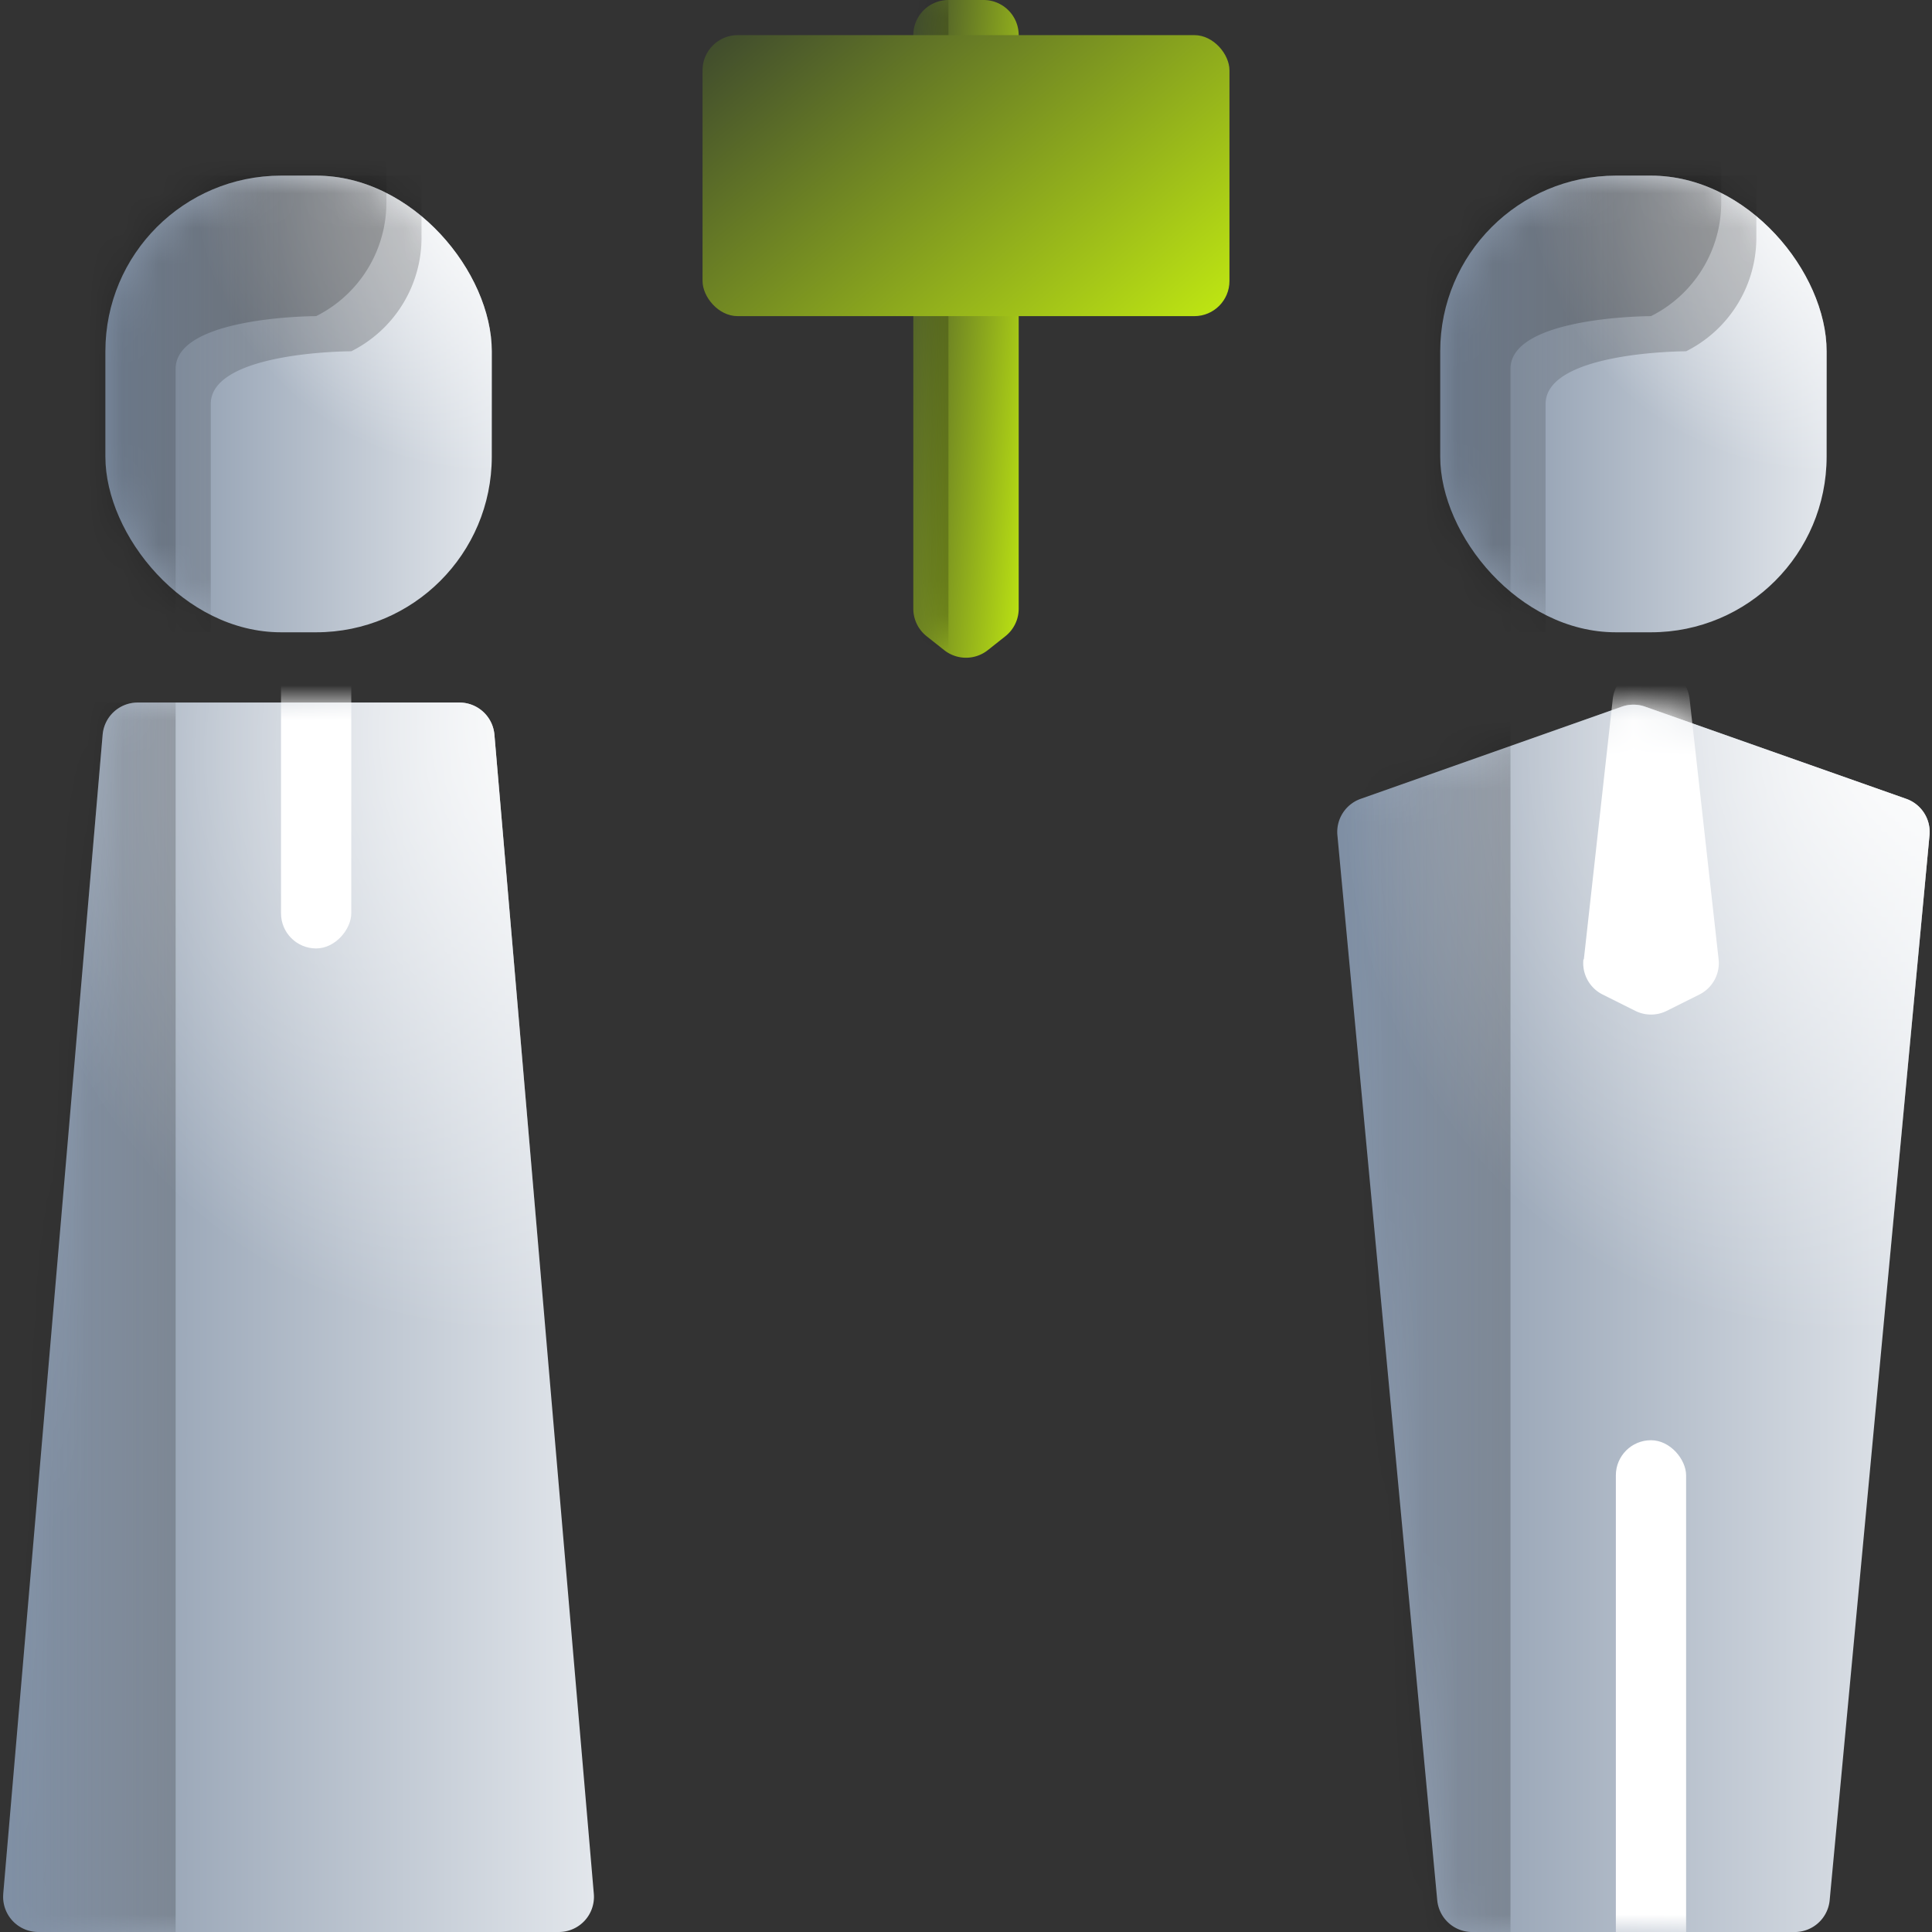 <svg xmlns="http://www.w3.org/2000/svg" xmlns:xlink="http://www.w3.org/1999/xlink" width="55" height="55" fill="none"><rect width="100%" height="100%" fill="#333333" stroke="none"/><path d="M26 17.328a1 1 0 0 0 .379.784l.5.396a1 1 0 0 0 1.242 0l.5-.396a1 1 0 0 0 .379-.784V1a1 1 0 0 0-1-1h-1a1 1 0 0 0-1 1v16.328z" fill="url(#F)"/><mask id="A" mask-type="alpha" maskUnits="userSpaceOnUse" x="26" y="0" width="3" height="18"><path d="M26 17a1 1 0 0 0 1 1h1a1 1 0 0 0 1-1V1a1 1 0 0 0-1-1h-1a1 1 0 0 0-1 1v16z" fill="url(#G)"/><path d="M26 17a1 1 0 0 0 1 1h1a1 1 0 0 0 1-1V1a1 1 0 0 0-1-1h-1a1 1 0 0 0-1 1v16z" fill="url(#H)"/></mask><g mask="url(#A)"><path opacity=".2" fill="url(#I)" d="M26 0h1v19.895h-1z"/></g><rect x="20" y="1" width="15" height="8" rx="1" fill="url(#J)"/><use xlink:href="#a" fill="url(#K)"/><use xlink:href="#a" fill="url(#L)"/><mask id="B" mask-type="alpha" maskUnits="userSpaceOnUse" x="0" y="20" width="17" height="35"><use xlink:href="#a" fill="url(#M)"/><use xlink:href="#a" fill="url(#N)"/></mask><g mask="url(#B)"><path opacity=".2" transform="matrix(1 0 0 -1 0 55)" fill="url(#O)" d="M0 0h5v35H0z"/><rect width="2" height="9" rx="1" transform="matrix(1 0 0 -1 8 27)" fill="#fff"/></g><rect x="41" y="5" width="11" height="13" rx="5" fill="url(#P)"/><rect x="41" y="5" width="11" height="13" rx="5" fill="url(#Q)"/><rect x="3" y="5" width="11" height="13" rx="5" fill="url(#R)"/><rect x="3" y="5" width="11" height="13" rx="5" fill="url(#S)"/><use xlink:href="#b" fill="url(#T)"/><use xlink:href="#b" fill="url(#U)"/><mask id="C" mask-type="alpha" maskUnits="userSpaceOnUse" x="38" y="20" width="17" height="35"><use xlink:href="#b" fill="url(#T)"/><use xlink:href="#b" fill="url(#U)"/></mask><g mask="url(#C)"><path d="M45.077 27.307a1 1 0 0 0 .547 1.005l.93.465a1 1 0 0 0 .894 0l.93-.465a1 1 0 0 0 .547-1.005L48.1 19.9a1 1 0 0 0-.994-.89h-.2a1 1 0 0 0-.994.89l-.824 7.417z" fill="#fff"/><path opacity=".2" fill="url(#V)" d="M38 20h5v35h-5z"/><rect x="46" y="41" width="2" height="17" rx="1" fill="#fff"/></g><mask id="D" mask-type="alpha" maskUnits="userSpaceOnUse" x="3" y="5" width="11" height="13"><rect x="3" y="5" width="11" height="13" rx="5" fill="url(#R)"/><rect x="3" y="5" width="11" height="13" rx="5" fill="url(#S)"/></mask><g mask="url(#D)"><path opacity=".2" d="M0 18h6v-6.5C6 10 10 10 10 10h0a3.62 3.62 0 0 0 2-3.236V5H0v13z" fill="url(#W)"/><path opacity=".2" d="M-1 18h6s0 .5 0-7.5C5 9 9 9 9 9h0a3.62 3.62 0 0 0 2-3.236V4H-1v14z" fill="url(#X)"/></g><mask id="E" mask-type="alpha" maskUnits="userSpaceOnUse" x="41" y="5" width="11" height="13"><rect x="41" y="5" width="11" height="13" rx="5" fill="url(#P)"/><rect x="41" y="5" width="11" height="13" rx="5" fill="url(#Q)"/></mask><g mask="url(#E)"><path opacity=".2" d="M38 18h6v-6.5c0-1.5 4-1.5 4-1.5h0a3.62 3.62 0 0 0 2-3.236V5H38v13z" fill="url(#Y)"/><path opacity=".2" d="M37 18h6s0 .5 0-7.5C43 9 47 9 47 9h0a3.62 3.62 0 0 0 2-3.236V4H37v14z" fill="url(#Z)"/></g><defs><linearGradient id="F" x1="26" y1="-.666" x2="30.937" y2="-.202" xlink:href="#c"><stop stop-color="#3c472e"/><stop offset="1" stop-color="#c0e812"/></linearGradient><linearGradient id="G" x1="26" y1="18.947" x2="29" y2="18.947" xlink:href="#c"><stop stop-color="#7f8fa4"/><stop offset="1" stop-color="#e3e7ec"/></linearGradient><radialGradient id="H" cx="0" cy="0" r="1" gradientTransform="translate(29 4.119) rotate(103.281) scale(7.032 3.182)" xlink:href="#c"><stop stop-color="#fff"/><stop offset="1" stop-color="#fff" stop-opacity="0"/></radialGradient><linearGradient id="I" x1="27" y1="9.095" x2="26" y2="9.095" xlink:href="#c"><stop/><stop offset="1" stop-opacity="0"/></linearGradient><linearGradient id="J" x1="20" y1=".739" x2="30.22" y2="12.988" xlink:href="#c"><stop stop-color="#3c472e"/><stop offset="1" stop-color="#c0e812"/></linearGradient><linearGradient id="K" x1="0" y1="55" x2="17" y2="55" xlink:href="#c"><stop stop-color="#7f8fa4"/><stop offset="1" stop-color="#e3e7ec"/></linearGradient><radialGradient id="L" cx="0" cy="0" r="1" gradientTransform="matrix(-9.154,16.154,-14.023,-7.946,17,20)" xlink:href="#c"><stop stop-color="#fff"/><stop offset="1" stop-color="#fff" stop-opacity="0"/></radialGradient><linearGradient id="M" x1="0" y1="20" x2="17" y2="20" xlink:href="#c"><stop stop-color="#7f8fa4"/><stop offset="1" stop-color="#e3e7ec"/></linearGradient><radialGradient id="N" cx="0" cy="0" r="1" gradientTransform="matrix(-9.154,-16.154,14.023,-7.946,17,55)" xlink:href="#c"><stop stop-color="#fff"/><stop offset="1" stop-color="#fff" stop-opacity="0"/></radialGradient><linearGradient id="O" x1="5" y1="16" x2="0" y2="16" xlink:href="#c"><stop/><stop offset="1" stop-opacity="0"/></linearGradient><linearGradient id="P" x1="41" y1="18" x2="52" y2="18" xlink:href="#c"><stop stop-color="#7f8fa4"/><stop offset="1" stop-color="#e3e7ec"/></linearGradient><radialGradient id="Q" cx="0" cy="0" r="1" gradientTransform="translate(52 5) rotate(134.63) scale(8.431 8.531)" xlink:href="#c"><stop stop-color="#fff"/><stop offset="1" stop-color="#fff" stop-opacity="0"/></radialGradient><linearGradient id="R" x1="3" y1="18" x2="14" y2="18" xlink:href="#c"><stop stop-color="#7f8fa4"/><stop offset="1" stop-color="#e3e7ec"/></linearGradient><radialGradient id="S" cx="0" cy="0" r="1" gradientTransform="translate(14 5) rotate(134.63) scale(8.431 8.531)" xlink:href="#c"><stop stop-color="#fff"/><stop offset="1" stop-color="#fff" stop-opacity="0"/></radialGradient><linearGradient id="T" x1="38" y1="55" x2="55" y2="55" xlink:href="#c"><stop stop-color="#7f8fa4"/><stop offset="1" stop-color="#e3e7ec"/></linearGradient><radialGradient id="U" cx="0" cy="0" r="1" gradientTransform="matrix(-9.154,16.154,-14.023,-7.946,55,20)" xlink:href="#c"><stop stop-color="#fff"/><stop offset="1" stop-color="#fff" stop-opacity="0"/></radialGradient><linearGradient id="V" x1="43" y1="36" x2="38" y2="36" xlink:href="#c"><stop/><stop offset="1" stop-opacity="0"/></linearGradient><linearGradient id="W" x1="8" y1="12.057" x2="0" y2="12.057" xlink:href="#c"><stop/><stop offset="1" stop-opacity="0"/></linearGradient><linearGradient id="X" x1="7" y1="11.057" x2="-1" y2="11.057" xlink:href="#c"><stop/><stop offset="1" stop-opacity="0"/></linearGradient><linearGradient id="Y" x1="46" y1="12.057" x2="38" y2="12.057" xlink:href="#c"><stop/><stop offset="1" stop-opacity="0"/></linearGradient><linearGradient id="Z" x1="45" y1="11.057" x2="37" y2="11.057" xlink:href="#c"><stop/><stop offset="1" stop-opacity="0"/></linearGradient><path id="a" d="M.093 53.915A1 1 0 0 0 1.089 55h14.82a1 1 0 0 0 .996-1.085l-2.83-33a1 1 0 0 0-.996-.915H3.918a1 1 0 0 0-.996.915l-2.83 33z"/><path id="b" d="M38.073 23.777a1 1 0 0 1 .663-1.036l7.432-2.623a1 1 0 0 1 .666 0l7.432 2.623a1 1 0 0 1 .663 1.036l-2.842 30.317a1 1 0 0 1-.996.907h-9.18a1 1 0 0 1-.996-.907l-2.842-30.317z"/><linearGradient id="c" gradientUnits="userSpaceOnUse"/></defs></svg>
